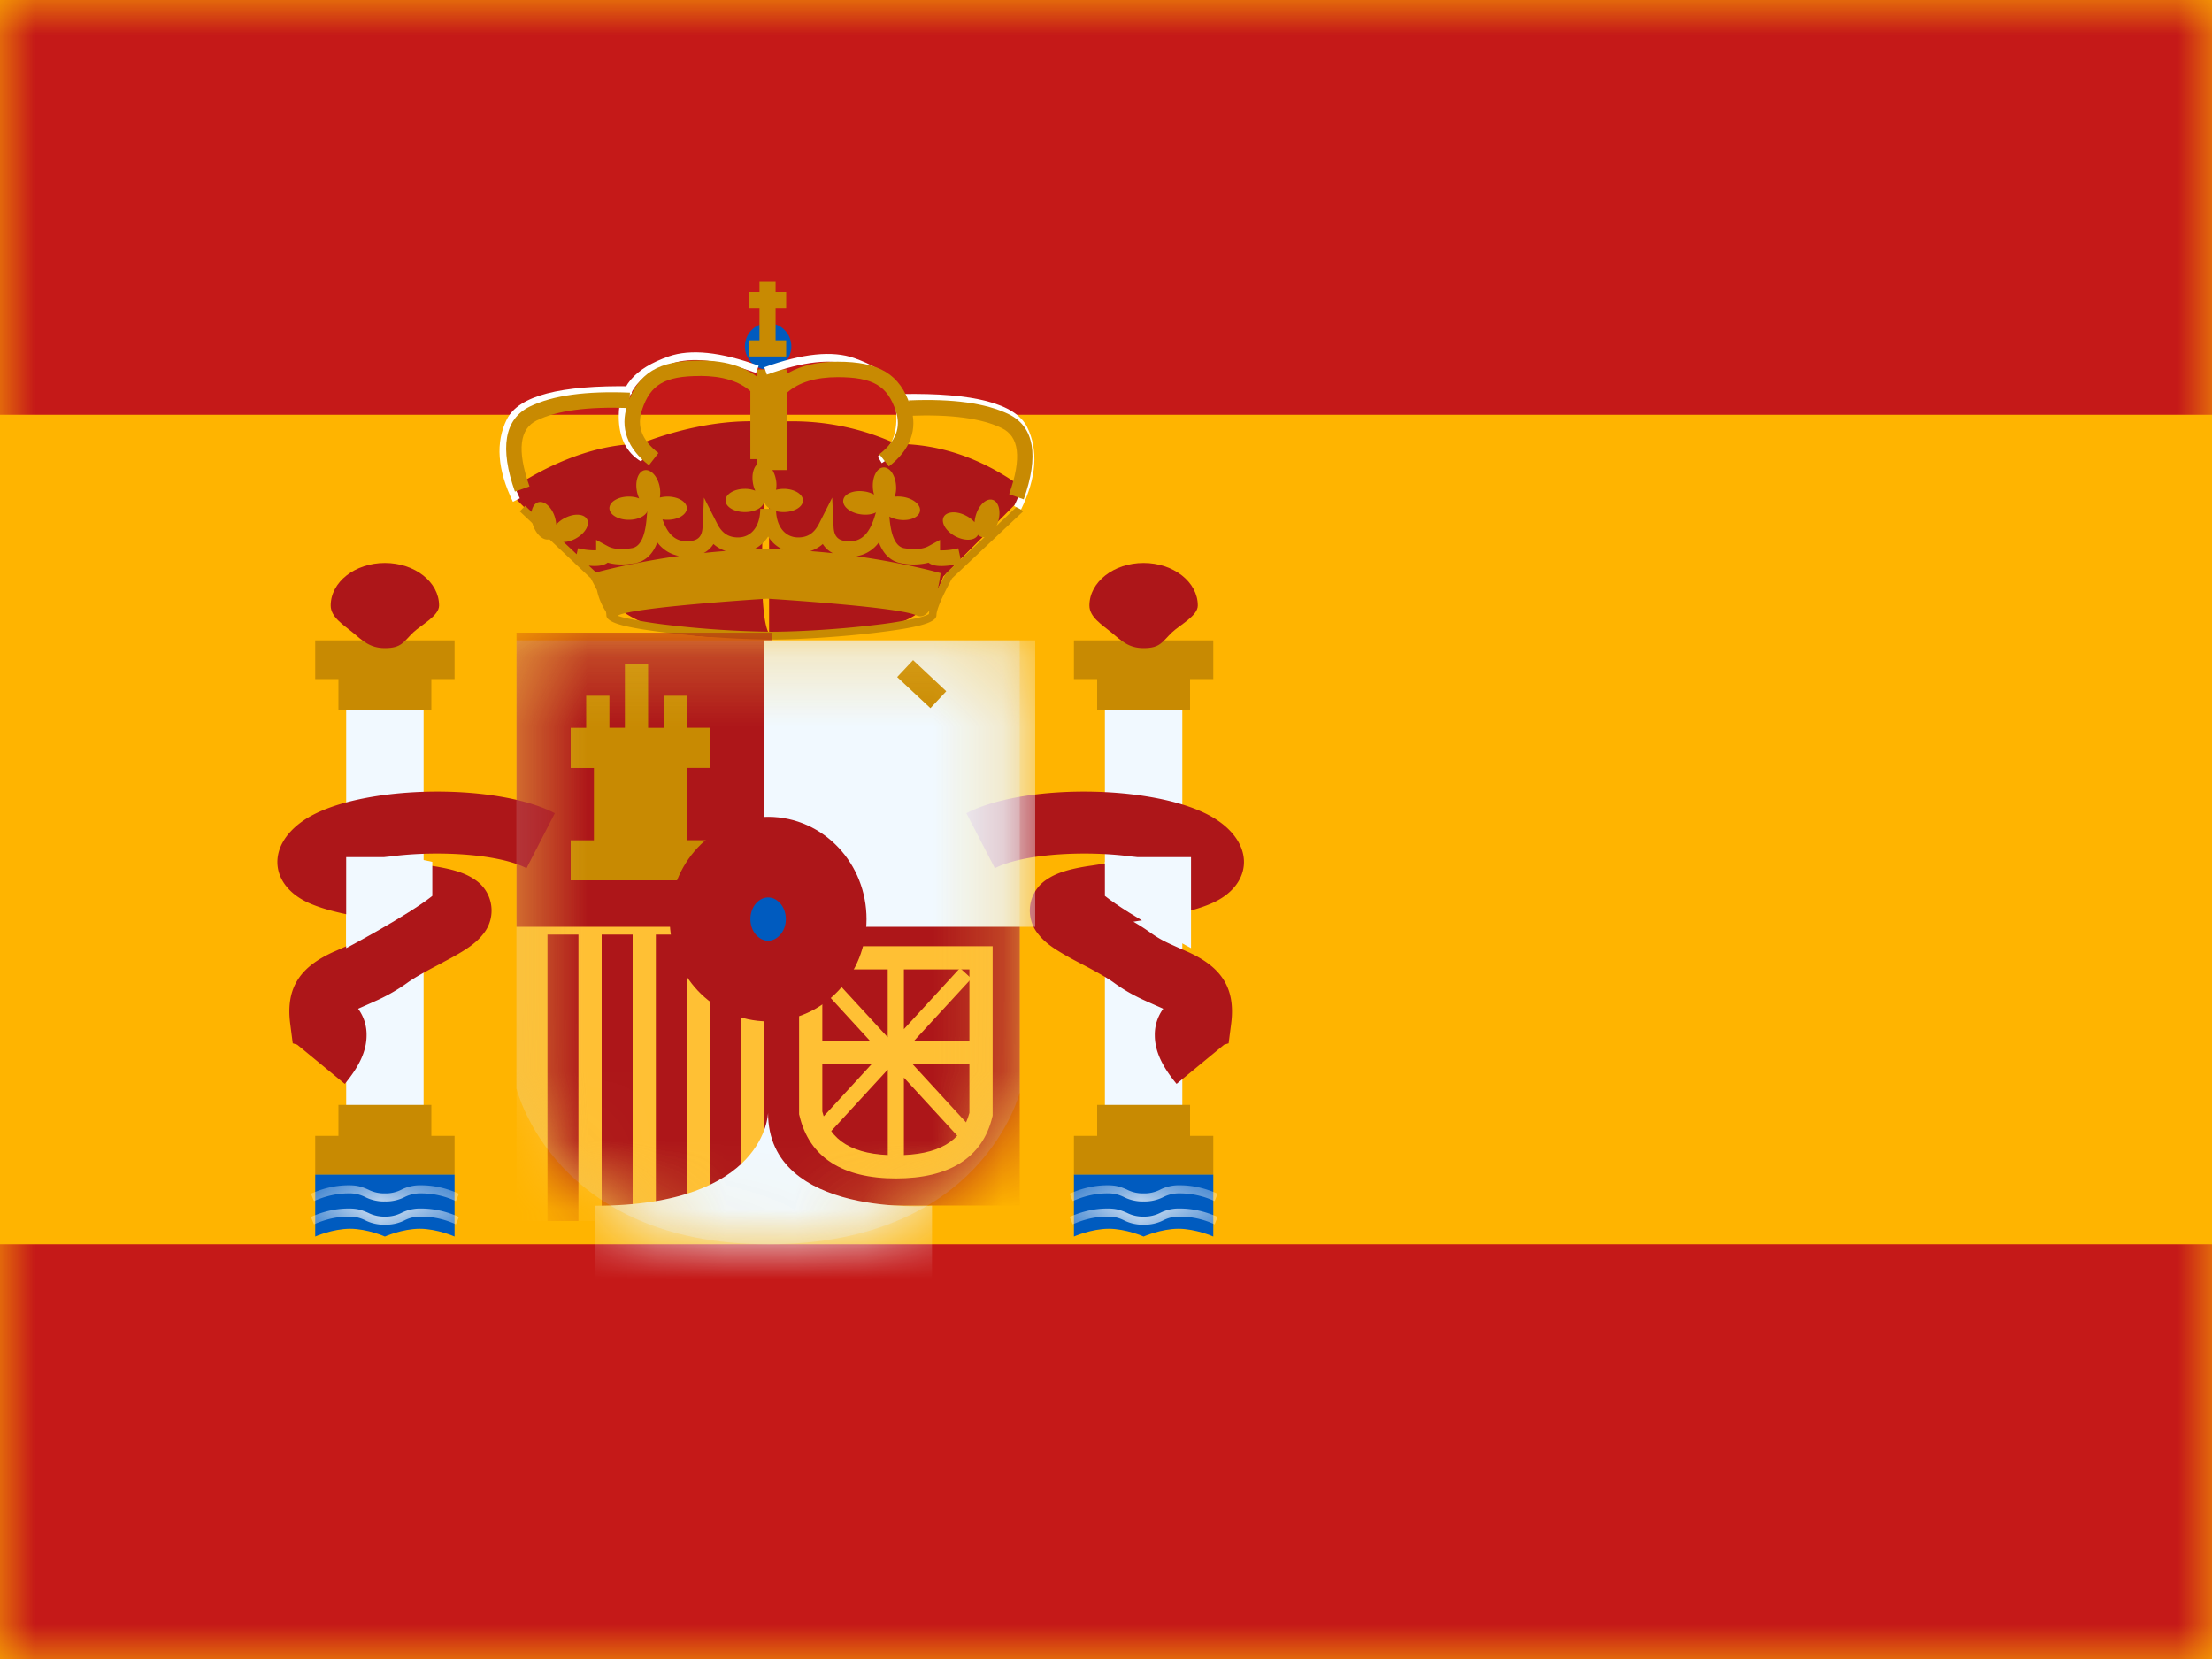 <svg xmlns="http://www.w3.org/2000/svg" width="32" height="24" viewBox="0 0 32 24"><g fill="none"><path fill="#ffb400" fill-rule="evenodd" d="M0 0v24h32V0z" clip-rule="evenodd"/><mask id="flagpackEs0" width="32" height="24" x="0" y="0" maskUnits="userSpaceOnUse" style="mask-type:luminance"><path fill="#fff" fill-rule="evenodd" d="M0 0v24h32V0z" clip-rule="evenodd"/></mask><g mask="url(#flagpackEs0)"><path fill="#c51918" fill-rule="evenodd" d="M0 0v6h32V0zm0 18v6h32v-6z" clip-rule="evenodd"/><path fill="#f1f9ff" d="M5.008 10.272h1.12v5.824h-1.12z"/><path fill="#c88a02" fill-rule="evenodd" d="M6.576 9.264H4.56v.56h.336v.448H6.24v-.448h.336zm-.336 7.168h.336v.56H4.56v-.56h.336v-.448H6.24z" clip-rule="evenodd"/><path fill="#ad1619" fill-rule="evenodd" d="M5.568 9.376c.244 0 .269-.092.412-.229c.112-.106.372-.238.372-.387c0-.34-.351-.616-.784-.616s-.784.276-.784.616c0 .166.18.276.315.387c.142.117.247.229.47.229" clip-rule="evenodd"/><path fill="#005bbf" fill-rule="evenodd" d="M4.56 16.992h2.016v.896s-.252-.112-.504-.112s-.504.112-.504.112s-.252-.112-.504-.112s-.504.112-.504.112z" clip-rule="evenodd"/><mask id="flagpackEs1" width="3" height="2" x="4" y="16" maskUnits="userSpaceOnUse" style="mask-type:luminance"><path fill="#fff" fill-rule="evenodd" d="M4.56 16.992h2.016v.896s-.252-.112-.504-.112s-.504.112-.504.112s-.252-.112-.504-.112s-.504.112-.504.112z" clip-rule="evenodd"/></mask><g fill="#fff" mask="url(#flagpackEs1)"><path d="m4.542 17.712l-.044-.107q.272-.122.546-.122c.118 0 .18.017.284.063a.5.5 0 0 0 .24.054a.5.5 0 0 0 .24-.054a.6.6 0 0 1 .285-.063q.273 0 .546.122l-.044.107a1.2 1.2 0 0 0-.502-.112a.5.5 0 0 0-.24.054a.6.6 0 0 1-.285.063a.6.6 0 0 1-.284-.063a.5.5 0 0 0-.24-.054q-.25 0-.502.112m0-.336l-.044-.107q.272-.122.546-.122c.118 0 .18.017.284.063a.5.5 0 0 0 .24.054a.5.5 0 0 0 .24-.054a.6.6 0 0 1 .285-.063q.273 0 .546.122l-.044.107a1.2 1.2 0 0 0-.502-.112a.5.5 0 0 0-.24.054a.6.6 0 0 1-.285.063a.6.6 0 0 1-.284-.063a.5.5 0 0 0-.24-.054q-.25 0-.502.112"/></g><path fill="#f1f9ff" d="M15.984 10.272h1.12v5.824h-1.12z"/><path fill="#c88a02" fill-rule="evenodd" d="M17.552 9.264h-2.016v.56h.336v.448h1.344v-.448h.336zm-.336 7.168h.336v.56h-2.016v-.56h.336v-.448h1.344z" clip-rule="evenodd"/><path fill="#ad1619" fill-rule="evenodd" d="M16.544 9.376c.244 0 .268-.092.412-.229c.112-.106.372-.238.372-.387c0-.34-.351-.616-.784-.616s-.784.276-.784.616c0 .166.18.276.315.387c.142.117.247.229.469.229" clip-rule="evenodd"/><path fill="#005bbf" fill-rule="evenodd" d="M15.536 16.992h2.016v.896s-.252-.112-.504-.112s-.504.112-.504.112s-.252-.112-.504-.112s-.504.112-.504.112z" clip-rule="evenodd"/><mask id="flagpackEs2" width="3" height="2" x="15" y="16" maskUnits="userSpaceOnUse" style="mask-type:luminance"><path fill="#fff" fill-rule="evenodd" d="M15.536 16.992h2.016v.896s-.252-.112-.504-.112s-.504.112-.504.112s-.252-.112-.504-.112s-.504.112-.504.112z" clip-rule="evenodd"/></mask><g fill="#fff" mask="url(#flagpackEs2)"><path d="m15.518 17.712l-.044-.107q.272-.122.546-.122c.118 0 .18.017.284.063a.5.5 0 0 0 .24.054a.5.5 0 0 0 .24-.054a.6.6 0 0 1 .285-.063q.273 0 .546.122l-.044.107a1.2 1.2 0 0 0-.502-.112a.5.5 0 0 0-.24.054a.6.6 0 0 1-.285.063a.6.6 0 0 1-.284-.063a.5.5 0 0 0-.24-.054q-.25 0-.502.112m0-.336l-.044-.107q.272-.122.546-.122c.118 0 .18.017.284.063a.5.5 0 0 0 .24.054a.5.5 0 0 0 .24-.054a.6.6 0 0 1 .285-.063q.273 0 .546.122l-.044.107a1.2 1.2 0 0 0-.502-.112a.5.5 0 0 0-.24.054a.6.6 0 0 1-.285.063a.6.6 0 0 1-.284-.063a.5.5 0 0 0-.24-.054q-.25 0-.502.112"/></g><path fill="#ad1619" fill-rule="evenodd" d="M4.988 15.68c.202-.245.315-.468.315-.704a.63.63 0 0 0-.122-.383l.013-.006c-.001 0 .221-.097.299-.134a2.6 2.6 0 0 0 .395-.232c.079-.058.185-.12.346-.207l.152-.08l.041-.023c.078-.041.137-.073.191-.105c.17-.098.281-.18.367-.288a.535.535 0 0 0-.124-.798c-.139-.095-.326-.149-.601-.192l-.057-.008l-.69-.11c.688-.115 1.671-.073 2.104.15l.41-.796c-.88-.455-2.889-.409-3.639.108c-.55.379-.476.952.096 1.198c.24.103.551.172 1.128.264a3 3 0 0 0-.251.162a1.6 1.6 0 0 1-.255.15l-.25.111l-.033.014c-.466.212-.693.505-.625 1.035l.037.287l.065.02zm-.576-.74l-.002.003zm12.294.036c0 .236.113.46.315.704l.688-.567l.065-.02l.037-.287c.067-.53-.159-.823-.625-1.035l-.032-.014c-.064-.028-.204-.09-.25-.112a1.6 1.6 0 0 1-.256-.149a3 3 0 0 0-.252-.162c.577-.092.89-.16 1.128-.264c.573-.246.647-.82.096-1.198c-.75-.517-2.758-.563-3.64-.108l.412.796c.433-.223 1.416-.265 2.104-.15q-.156.027-.354.057l-.336.053l-.057.008c-.275.043-.463.098-.601.192a.535.535 0 0 0-.124.798c.086.109.198.19.367.288c.054.032.112.064.19.105l.042.022l.152.08c.161.088.267.15.346.208c.124.09.25.163.395.232c.078.037.3.134.299.134l.013.006a.63.63 0 0 0-.122.383" clip-rule="evenodd"/><path fill="#f1f9ff" d="m5.923 12.4l.331.068v.493c-.352.281-1.246.755-1.246.755V12.4zm10.392 0l-.331.068v.493c.352.281 1.246.755 1.246.755V12.4z"/><path fill="#ad1619" fill-rule="evenodd" d="M14.776 7.206v-.164q-.864-.62-1.81-.62a3.6 3.6 0 0 0-1.835-.312v-.003c-.93-.09-1.869.315-1.869.315c-.946 0-1.81.62-1.81.62v.164l1.13 1.134s.318 1.092 2.545.836v.003s1.474-.04 1.577-.075l.128-.039c.289-.084.618-.18.814-.725zm-3.65-1.045c-.032.377-.215 2.654 0 3.007z" clip-rule="evenodd"/><path fill="#c88a02" fill-rule="evenodd" d="M8.314 8.15v-.004l-.794-.748l.077-.081l.745.701l.02-.087a1 1 0 0 0 .262.03V7.81l.166.09q.122.068.35.03c.114-.018.19-.149.214-.427l.05-.563l.169.54c.076.243.192.35.358.35c.161 0 .226-.058.233-.208l.02-.423l.192.378c.069.136.164.198.3.198c.193 0 .322-.161.322-.414h.228c0 .253.129.414.322.414c.136 0 .23-.062.3-.198l.191-.378l.02.423c.008.15.073.209.234.209c.166 0 .282-.108.358-.352l.168-.54l.05.564c.025.278.101.41.214.428q.23.036.351-.031l.165-.09v.152a1 1 0 0 0 .264-.03l.035.163l.825-.777l.077.081l-1.027.967c-.15.276-.226.458-.226.534c0 .115-.3.184-.886.254c-.46.055-1.001.092-1.445.098h-.112a14 14 0 0 1-1.445-.098c-.586-.07-.887-.139-.887-.254a.2.2 0 0 0-.008-.054a.9.9 0 0 1-.128-.31l-.089-.17l-.228-.214zm5.505.018c-.183.032-.316.029-.386-.028a.9.9 0 0 1-.386.01c-.157-.025-.267-.13-.333-.303a.5.5 0 0 1-.325.2c.717.1 1.219.244 1.219.244s-.012.106-.042.23q.048-.097.113-.217l.01-.014zm-1.768-.164a.36.36 0 0 1-.148-.134a.5.5 0 0 1-.182.103q.17.013.33.03m-.725-.053a.5.5 0 0 1-.214-.188a.5.5 0 0 1-.212.187l.154-.003h.09q.092 0 .182.004m-2.704.33l-.104-.097q.189.02.273-.044q.165.048.386.01c.157-.025.267-.13.332-.303a.5.5 0 0 0 .314.197c-.618.087-1.079.205-1.2.238m1.876-.31q-.164.012-.318.029a.36.36 0 0 0 .14-.13q.08.07.178.101m2.755.93c.079.037.141 0 .191-.07l-.008.053l-.03.015a1 1 0 0 1-.166.048a6 6 0 0 1-.592.095c-.475.057-1.04.095-1.488.097a14 14 0 0 1-1.488-.097a6 6 0 0 1-.592-.095a1 1 0 0 1-.147-.04l.012-.006c.245-.114 1.863-.222 2.154-.24c.291.018 1.91.126 2.154.24m.308-.02v.001z" clip-rule="evenodd"/><path fill="#005bbf" fill-rule="evenodd" d="M11.112 5.347a.336.336 0 1 0 0-.672a.336.336 0 0 0 0 .672" clip-rule="evenodd"/><path fill="#c88a02" fill-rule="evenodd" d="M10.894 6.997a.4.4 0 0 0 .032.102a.4.4 0 0 0-.15-.027c-.155 0-.28.076-.28.168s.125.168.28.168s.28-.075.28-.168c0 .093.126.168.28.168s.28-.075.28-.168c0-.092-.125-.168-.28-.168a.5.5 0 0 0-.11.014a.4.4 0 0 0-.002-.153c-.03-.152-.128-.26-.219-.243c-.09.018-.14.155-.111.307m.162.243v-.005zm-1.81-.03a.5.5 0 0 1-.032-.101c-.03-.152.02-.29.111-.307s.19.09.219.243q.014.083.002.153a.5.5 0 0 1 .11-.014c.155 0 .28.076.28.168s-.125.168-.28.168s-.28-.075-.28-.168v-.005v.005c0 .093-.125.168-.28.168s-.28-.075-.28-.168c0-.092.125-.168.28-.168q.084 0 .15.027m3.508.103c-.013.092-.147.149-.3.127c-.154-.021-.267-.113-.255-.205s.148-.149.301-.127a.4.4 0 0 1 .145.046a.4.4 0 0 1-.018-.105c-.008-.154.06-.283.153-.288s.175.116.183.27a.4.4 0 0 1-.019.153a.5.5 0 0 1 .11.002c.154.021.268.113.255.205s-.148.149-.301.127s-.267-.113-.254-.205m0 0v-.005zm1.066.444c.137.073.283.065.326-.017l.003-.004a.1.1 0 0 0 .047.03c.09.027.198-.07.243-.219c.045-.148.01-.29-.079-.317s-.197.071-.242.219a.5.5 0 0 0-.02.105a.4.4 0 0 0-.12-.093c-.136-.073-.282-.065-.326.016c-.043.082.032.208.168.28m-5.495.035c-.137.072-.283.065-.326-.017l-.002-.005a.1.1 0 0 1-.048.03c-.089.027-.197-.07-.243-.218s-.01-.29.08-.317c.088-.027.197.07.242.218a.5.5 0 0 1 .019.105a.4.4 0 0 1 .12-.093c.137-.073.283-.065.326.017s-.032.207-.168.28m2.662-3.716h.233v.147h.153v.233h-.153v.467h.153v.233h-.541v-.233h.155v-.467h-.155v-.233h.155z" clip-rule="evenodd"/><path fill="#c88a02" d="M10.944 5.344h.448V6.8h-.448z"/><path fill="#fff" d="M9.14 5.588V5.7c-.993-.018-1.563.127-1.708.416q-.225.447.088 1.093l-.1.05q-.337-.693-.088-1.193c.172-.343.775-.496 1.81-.478"/><path fill="#fff" d="m9.333 6.581l-.058.096c-.216-.129-.324-.35-.324-.653c0-.437.225-.692.722-.868q.476-.166 1.302.134l-.038.105q-.793-.286-1.227-.133c-.456.16-.647.378-.647.762q0 .398.27.557"/><path fill="#c88a02" d="m7.66 7.037l-.211.075c-.22-.625-.157-1.049.218-1.232q.494-.24 1.446-.2l-.01.223q-.9-.035-1.338.179c-.246.12-.291.425-.105.955"/><path fill="#c88a02" d="M10.13 5.439c-.513 0-.723.124-.843.493c-.077.234-.003.435.238.622l-.137.177c-.312-.242-.422-.539-.314-.869c.153-.47.453-.647 1.055-.647q.594-.001.916.314l.034.033v1.08h-.224v-.984q-.25-.219-.726-.22"/><path fill="#fff" d="m13.05 5.7l.001.112c.993-.018 1.563.127 1.707.416q.226.448-.087 1.093l.1.05q.336-.692.088-1.193c-.172-.343-.775-.496-1.81-.478"/><path fill="#fff" d="m12.698 6.604l.058.096c.216-.129.324-.35.324-.653c0-.436-.225-.692-.722-.867q-.475-.167-1.302.133l.038.106q.795-.287 1.227-.134c.456.16.647.379.647.762c0 .267-.09.45-.27.557"/><path fill="#c88a02" d="m14.6 7.15l.21.074c.22-.625.157-1.049-.217-1.232q-.495-.24-1.446-.2l.009.223q.901-.035 1.338.179c.247.12.292.425.105.955"/><path fill="#c88a02" d="M12.117 5.456c.513 0 .723.125.843.493c.077.235.002.435-.239.622l.138.177c.312-.242.422-.539.314-.868c-.153-.47-.454-.648-1.056-.648q-.593 0-.916.315l-.033.033v1.08h.224v-.985q.25-.218.725-.219"/><path fill="#e1e5e8" fill-rule="evenodd" d="M7.472 9.264h7.28v6.54S14.212 18 11.112 18s-3.64-2.253-3.64-2.253z" clip-rule="evenodd" opacity="0.3"/><mask id="flagpackEs3" width="8" height="9" x="7" y="9" maskUnits="userSpaceOnUse" style="mask-type:luminance"><path fill="#fff" fill-rule="evenodd" d="M7.472 9.264h7.28v6.54S14.212 18 11.112 18s-3.64-2.253-3.64-2.253z" clip-rule="evenodd"/></mask><g mask="url(#flagpackEs3)"><path fill="#ffc034" d="M7.472 13.296h3.696v4.368H7.472z"/><path fill="#ad1619" d="M7.92 13.52h.448v4.144H7.92zm1.568 0h.448v4.144h-.448zm-.784 0h.448v4.144h-.448zm1.568 0h.448v4.144h-.448zm-2.8-4.368h3.696v4.256H7.472z"/><path fill="#ad1619" d="M11.056 13.184h3.696v4.256h-3.696z"/><path fill="#f1f9ff" d="M11.056 9.264h3.92v4.144h-3.92z"/><path fill="#c88a02" fill-rule="evenodd" d="M9.04 9.6h.336v.93H9.6v-.465h.336v.464h.336v.58h-.336v1.046h.336v.581H8.256v-.58h.336V11.11h-.336v-.58h.224v-.465h.336v.464h.224z" clip-rule="evenodd"/><path fill="#c88a02" d="m12.979 9.795l.23-.245l.48.45l-.229.245z"/><path fill="#ffc034" fill-rule="evenodd" d="M14.36 16.14v-2.452h-2.8v2.432l.005.018c.141.604.624.91 1.395.91c.77 0 1.253-.298 1.395-.888zm-1.4.572c-.619 0-.957-.208-1.064-.632v-2.056h2.128v2.075c-.107.41-.445.613-1.064.613" clip-rule="evenodd"/><path fill="#ffc034" fill-rule="evenodd" d="M13.076 13.893h-.234v1.112l-.92-1l-.164.15l.831.906h-.753v.335h.772l-.85.925l.165.152l.92-1v1.299h.233v-1.183l.812.884l.165-.152l-.85-.925h.949v-.336h-.931l.832-.904l-.165-.152l-.812.884z" clip-rule="evenodd"/><path fill="#f1f9ff" fill-rule="evenodd" d="M13.483 17.443s-2.372.186-2.372-1.344c0 0-.023 1.344-2.5 1.344v1.207h4.872z" clip-rule="evenodd"/><path fill="#005bbf" fill-rule="evenodd" stroke="#ad1619" stroke-width="1.167" d="M11.112 14.192c.464 0 .84-.401.84-.896s-.376-.896-.84-.896s-.84.401-.84.896s.376.896.84.896Z" clip-rule="evenodd"/></g></g></g></svg>